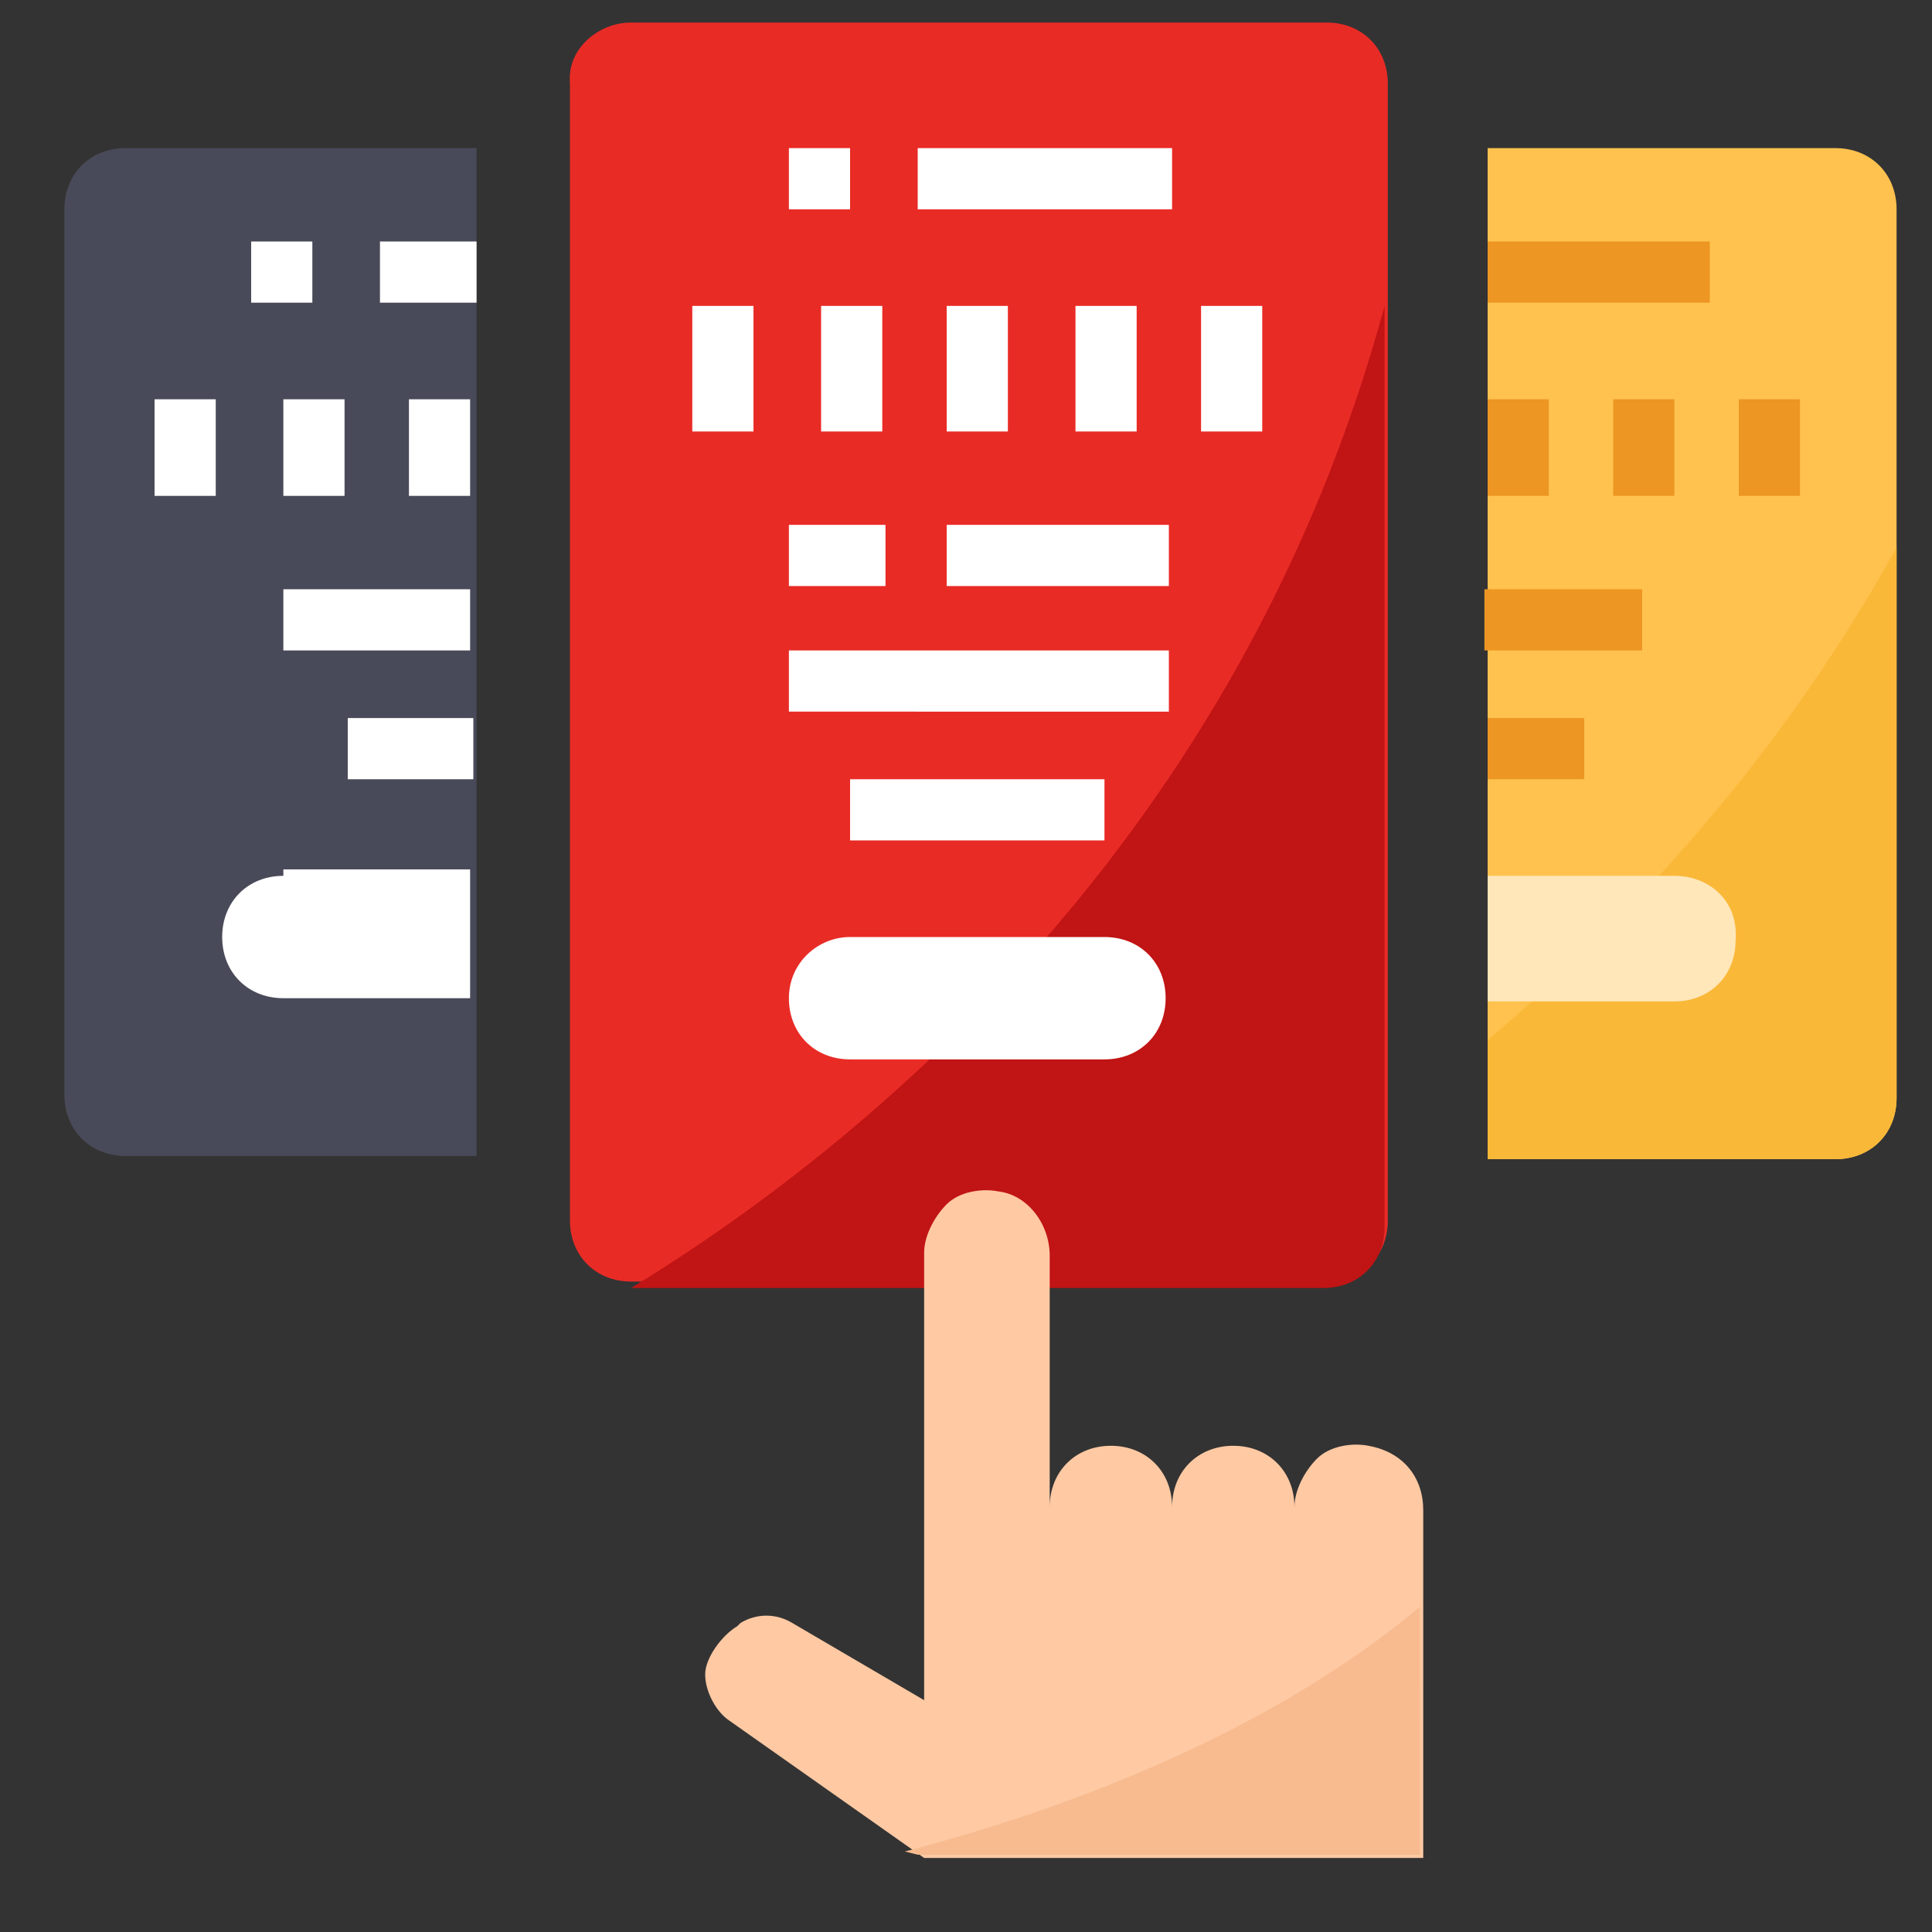 <?xml version="1.0" encoding="utf-8"?>
<!-- Generator: Adobe Illustrator 25.4.1, SVG Export Plug-In . SVG Version: 6.00 Build 0)  -->
<svg version="1.1" id="Capa_1" xmlns="http://www.w3.org/2000/svg" xmlns:xlink="http://www.w3.org/1999/xlink" x="0px" y="0px"
	 width="60px" height="60px" viewBox="0 0 60 60" style="enable-background:new 0 0 60 60;" xml:space="preserve">
<rect x="0" y="0" width="60" height="60" fill="#333333" stroke="none"/>
<style type="text/css">
	.st0{fill:#FFC24F;}
	.st1{fill:#FAB839;}
	.st2{fill:#E92B26;}
	.st3{fill:#C11414;}
	.st4{fill:#494A59;}
	.st5{fill:#FFFFFF;}
	.st6{fill:#FFE7BA;}
	.st7{fill:#FEC9A3;}
	.st8{fill:#ED9624;}
	.st9{fill:#F7BB8F;}
</style>
<path class="st0" d="M46.2,36H57c1.1,0,1.9-0.8,1.9-1.9V6.5c0-1.1-0.8-1.9-1.9-1.9H46.2"/>
<path class="st1" d="M46.2,32.3V36H57c1.1,0,1.9-0.8,1.9-1.9V17C55.7,22.8,51.3,28,46.2,32.3z"/>
<path class="st2" d="M19.6,0.7h21.6c1.1,0,1.9,0.8,1.9,1.9v35.3c0,1.1-0.8,1.9-1.9,1.9H19.6c-1.1,0-1.9-0.8-1.9-1.9V2.6
	C17.6,1.5,18.6,0.7,19.6,0.7z"/>
<path class="st3" d="M19.6,40h21.5c1.1,0,1.9-0.8,1.9-1.9V9.5C38.5,26.1,26.8,35.6,19.6,40z"/>
<path class="st4" d="M3.9,4.6C2.8,4.6,2,5.4,2,6.5V34c0,1.1,0.8,1.9,1.9,1.9h10.9V4.6C14.7,4.6,3.9,4.6,3.9,4.6z"/>
<path class="st5" d="M26.4,29.1h7.9c1.1,0,1.9,0.8,1.9,1.9s-0.8,1.9-1.9,1.9h-7.9c-1.1,0-1.9-0.8-1.9-1.9S25.4,29.1,26.4,29.1z"/>
<path class="st5" d="M8.8,27.2c-1.1,0-1.9,0.8-1.9,1.9S7.7,31,8.8,31h5.8V27H8.8V27.2z"/>
<path class="st6" d="M52,27.2h-5.8v3.9H52c1.1,0,1.9-0.8,1.9-1.9C54,28,53.1,27.2,52,27.2z"/>
<path class="st7" d="M42.5,44.9c-0.5-0.1-1.2,0-1.6,0.4c-0.4,0.4-0.7,1-0.7,1.5c0-1.1-0.8-1.9-1.9-1.9s-1.9,0.8-1.9,1.9
	c0-1.1-0.8-1.9-1.9-1.9s-1.9,0.8-1.9,1.9V39c0-1-0.7-1.9-1.6-2c-0.5-0.1-1.2,0-1.6,0.4c-0.4,0.4-0.7,1-0.7,1.5v13.9l-4.1-2.4
	c-0.5-0.3-1.1-0.3-1.6,0l-0.1,0.1c-0.5,0.3-1,1-1,1.5c0,0.5,0.3,1.1,0.7,1.4l6.1,4.3h15.5V46.9C44.2,45.9,43.6,45.1,42.5,44.9z"/>
<g>
	<path class="st5" d="M24.5,4.6h1.9v1.9h-1.9V4.6z"/>
	<path class="st5" d="M28.5,4.6h7.9v1.9h-7.9V4.6z"/>
	<path class="st5" d="M21.5,9.5h1.9v3.9h-1.9V9.5z"/>
	<path class="st5" d="M25.5,9.5h1.9v3.9h-1.9V9.5z"/>
	<path class="st5" d="M29.4,9.5h1.9v3.9h-1.9V9.5z"/>
	<path class="st5" d="M33.4,9.5h1.9v3.9h-1.9V9.5z"/>
	<path class="st5" d="M37.3,9.5h1.9v3.9h-1.9V9.5z"/>
	<path class="st5" d="M29.4,16.3h6.9v1.9h-6.9V16.3z"/>
	<path class="st5" d="M24.5,16.3h3v1.9h-3V16.3z"/>
	<path class="st5" d="M24.5,20.2h11.8v1.9H24.5C24.5,22.1,24.5,20.2,24.5,20.2z"/>
	<path class="st5" d="M26.4,24.2h7.9v1.9h-7.9V24.2z"/>
</g>
<path class="st5" d="M11.8,7.5h3v1.9h-3V7.5z"/>
<path class="st5" d="M4.8,12.4h1.9v3H4.8V12.4z"/>
<path class="st5" d="M8.8,12.4h1.9v3H8.8V12.4z"/>
<path class="st5" d="M12.7,12.4h1.9v3h-1.9V12.4z"/>
<path class="st5" d="M7.8,7.5h1.9v1.9H7.8V7.5z"/>
<path class="st5" d="M8.8,18.3h5.8v1.9H8.8V18.3z"/>
<path class="st5" d="M10.8,22.3h3.9v1.9h-3.9V22.3z"/>
<path class="st8" d="M46.2,7.5h6.9v1.9h-6.9V7.5z"/>
<path class="st8" d="M54,12.4h1.9v3H54V12.4z"/>
<path class="st8" d="M50.1,12.4H52v3h-1.9V12.4z"/>
<path class="st8" d="M46.2,12.4h1.9v3h-1.9V12.4z"/>
<path class="st8" d="M46.2,18.3H51v1.9h-4.9V18.3z"/>
<path class="st8" d="M46.2,22.3h3v1.9h-3V22.3z"/>
<path class="st9" d="M28.5,57.6h15.6v-7.7c-4.9,4.1-11.4,6.4-16,7.6L28.5,57.6z"/>
</svg>
